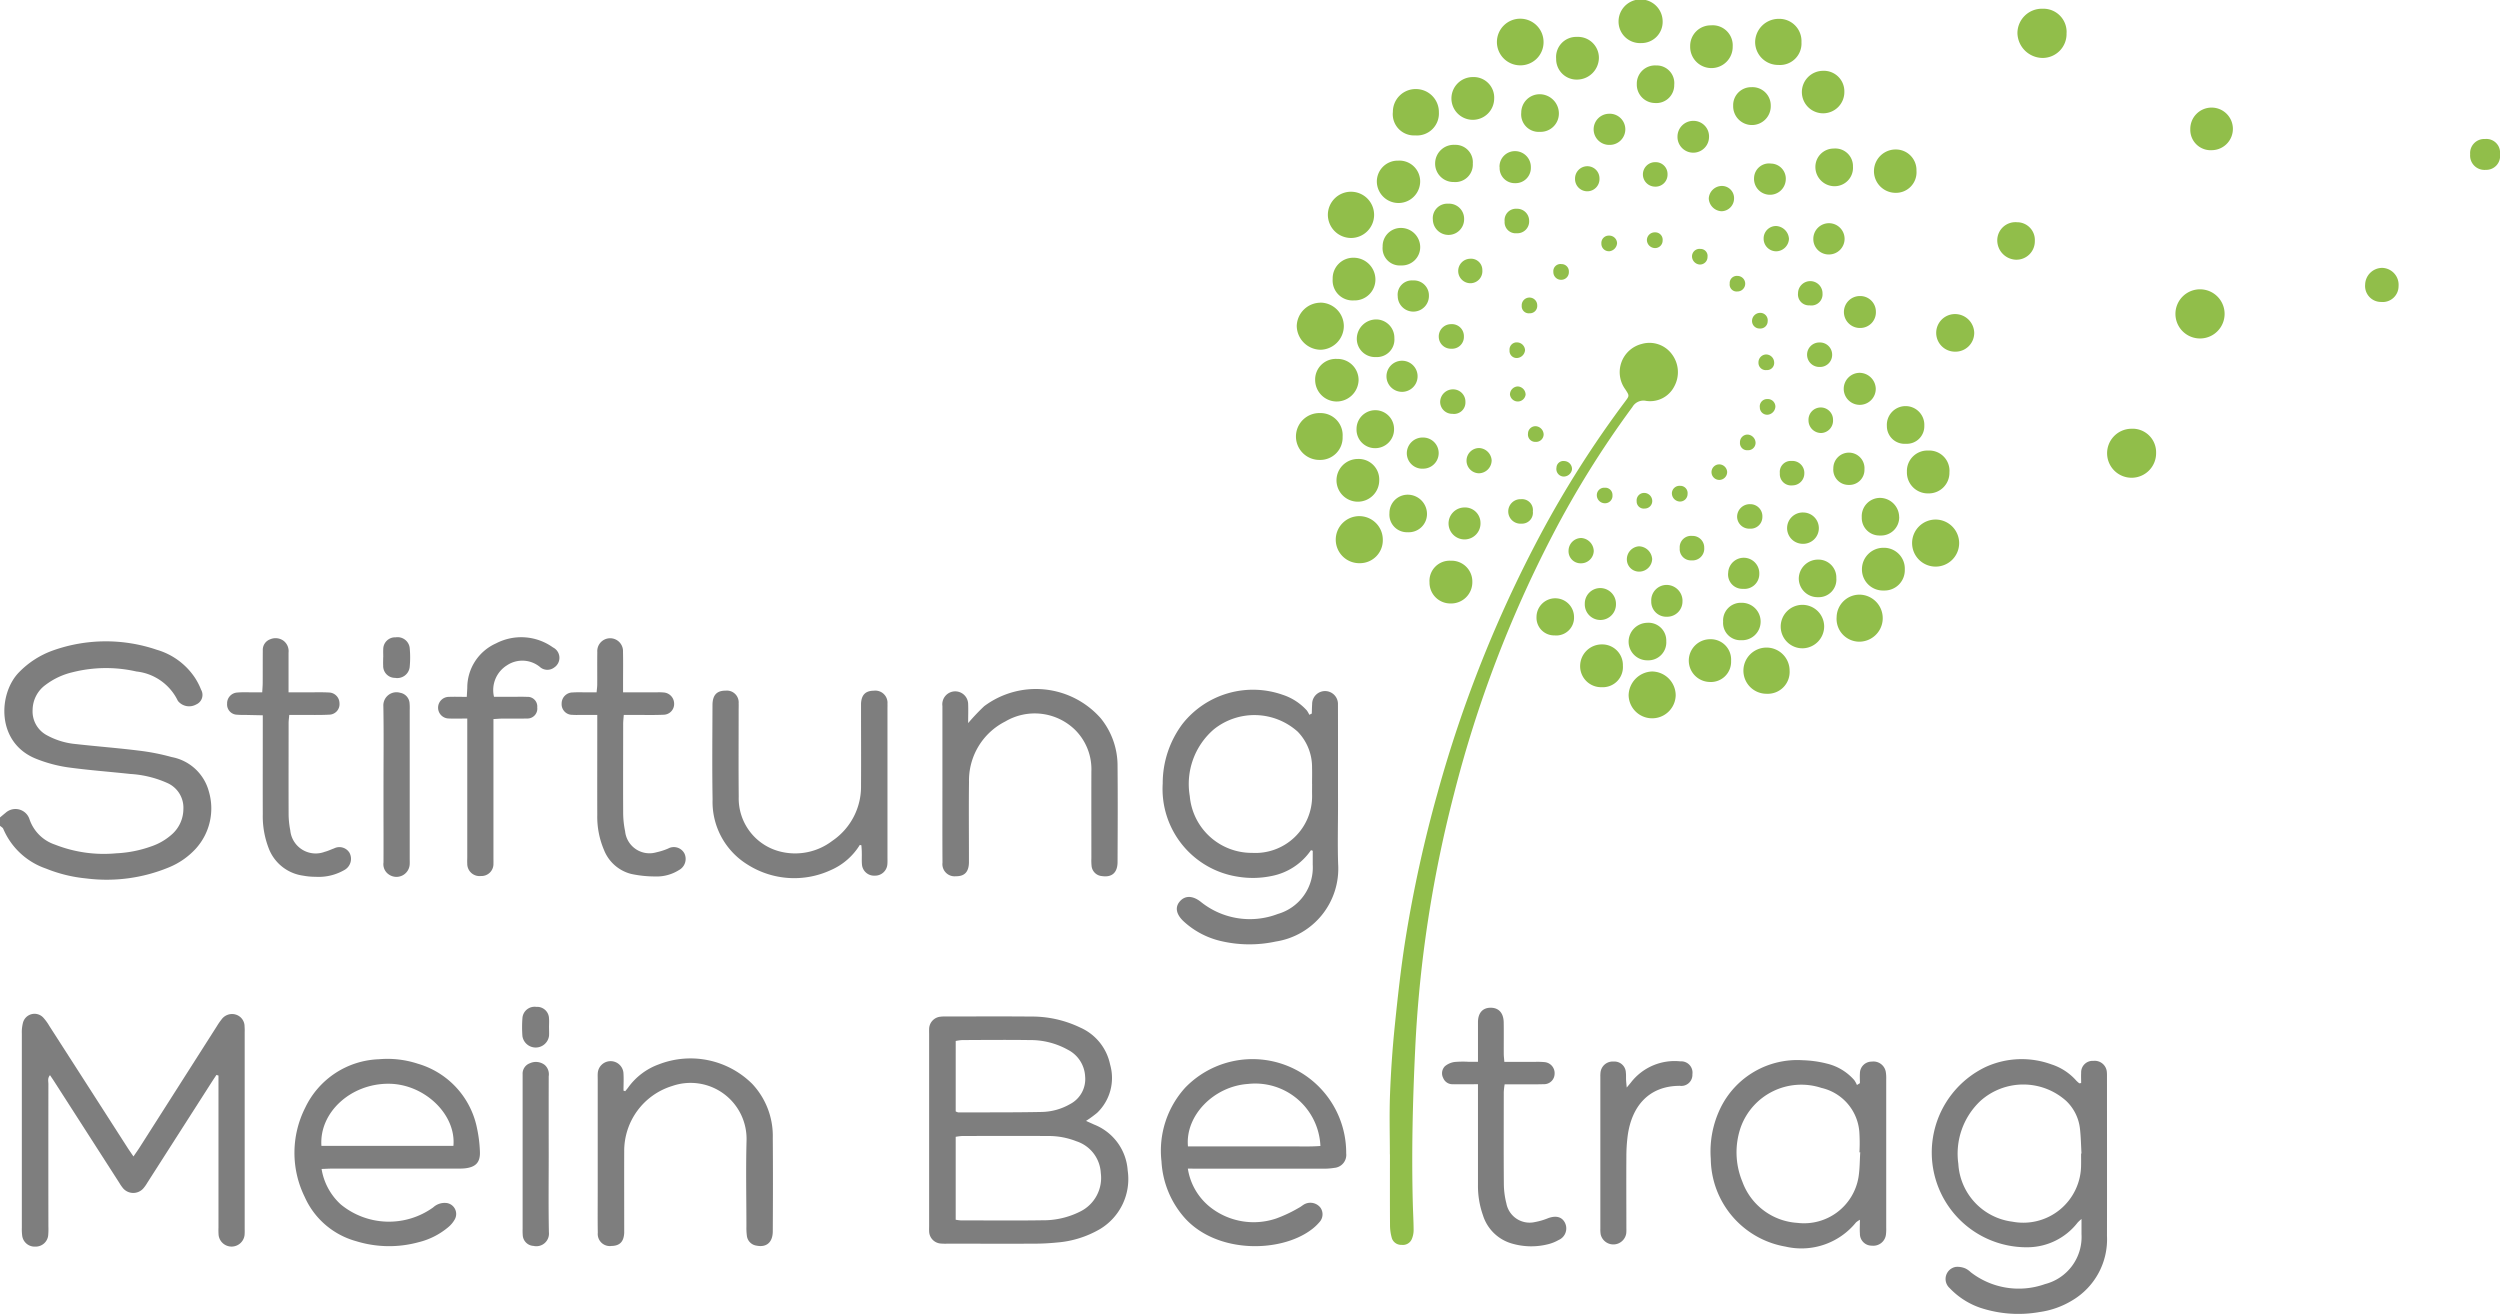 <?xml version="1.0" encoding="UTF-8"?> <svg xmlns="http://www.w3.org/2000/svg" xmlns:xlink="http://www.w3.org/1999/xlink" width="190.29" height="100" viewBox="0 0 190.29 100"><defs><clipPath id="clip-path"><rect id="Rechteck_217" data-name="Rechteck 217" width="190.29" height="100" fill="#7e7e7e"></rect></clipPath><clipPath id="clip-Logo"><rect width="190.29" height="100"></rect></clipPath></defs><g id="Logo" clip-path="url(#clip-Logo)"><g id="Gruppe_923" data-name="Gruppe 923"><g id="Gruppe_922" data-name="Gruppe 922" clip-path="url(#clip-path)"><path id="Pfad_17550" data-name="Pfad 17550" d="M0,197.989c.143-.119.285-.239.43-.357a1.122,1.122,0,0,1,1.807.468,3.076,3.076,0,0,0,1.948,1.957,10.129,10.129,0,0,0,4.665.661,9.094,9.094,0,0,0,2.666-.528,4.511,4.511,0,0,0,1.624-.964,2.589,2.589,0,0,0,.818-1.868,2.052,2.052,0,0,0-1.219-1.989,8.041,8.041,0,0,0-2.818-.69c-1.6-.173-3.2-.288-4.792-.509a10.627,10.627,0,0,1-2.319-.622c-3.127-1.2-2.949-4.982-1.371-6.6a6.793,6.793,0,0,1,2.59-1.669,12.025,12.025,0,0,1,7.908-.052,5.239,5.239,0,0,1,2.907,2.139,5.018,5.018,0,0,1,.462.9.792.792,0,0,1-.378,1.125,1.09,1.09,0,0,1-1.374-.258.315.315,0,0,1-.033-.054,3.972,3.972,0,0,0-3.141-2.2,10.394,10.394,0,0,0-4.84.053,5.464,5.464,0,0,0-2.057.956,2.38,2.38,0,0,0-1,1.9,2.055,2.055,0,0,0,1.082,1.943,5.631,5.631,0,0,0,2.231.674c1.6.18,3.2.3,4.793.5a16.6,16.6,0,0,1,2.484.489,3.611,3.611,0,0,1,2.827,2.628,4.562,4.562,0,0,1-.984,4.329,5.7,5.7,0,0,1-2.066,1.44,12.381,12.381,0,0,1-6.279.841A10.923,10.923,0,0,1,3.5,201.88a5.445,5.445,0,0,1-3.25-3.021c-.038-.1-.166-.158-.251-.235v-.635" transform="translate(0 -135.768)" fill="#7e7e7e"></path><path id="Pfad_17551" data-name="Pfad 17551" d="M279.326,300.481c.258.116.43.189.6.27a4.046,4.046,0,0,1,2.565,3.5A4.443,4.443,0,0,1,280.4,308.7a7.682,7.682,0,0,1-3.3,1.034,17.393,17.393,0,0,1-1.772.087c-2.179.01-4.357,0-6.536,0a4.7,4.7,0,0,1-.507-.008.953.953,0,0,1-.907-.961c-.008-.126,0-.254,0-.381q0-7.3,0-14.595c0-.127-.006-.254,0-.381a.952.952,0,0,1,.851-.949,2.852,2.852,0,0,1,.443-.017c2.136,0,4.273-.016,6.409.005a8.47,8.47,0,0,1,3.807.842,3.936,3.936,0,0,1,2.265,2.811,3.677,3.677,0,0,1-.99,3.677,9.408,9.408,0,0,1-.839.611M269.4,308a3.448,3.448,0,0,0,.377.049c2.071,0,4.143.024,6.214-.008a6.219,6.219,0,0,0,2.878-.662,2.852,2.852,0,0,0,1.575-2.937,2.687,2.687,0,0,0-1.857-2.416,5.749,5.749,0,0,0-2.17-.4c-2.177-.011-4.354-.006-6.531,0a3.741,3.741,0,0,0-.486.063Zm0-8.246a.841.841,0,0,0,.193.076c2.112-.006,4.223.008,6.334-.034a4.5,4.5,0,0,0,2.181-.6,2.143,2.143,0,0,0,1.144-2.1,2.412,2.412,0,0,0-1.315-2.035,5.836,5.836,0,0,0-2.917-.737c-1.71-.024-3.422-.008-5.133,0a3.51,3.51,0,0,0-.486.069Z" transform="translate(-196.656 -215.158)" fill="#7e7e7e"></path><path id="Pfad_17552" data-name="Pfad 17552" d="M21.079,296.412c-.121.183-.243.364-.361.549q-2.446,3.821-4.891,7.643a2.874,2.874,0,0,1-.33.464,1.023,1.023,0,0,1-1.52-.027,3.061,3.061,0,0,1-.289-.416l-4.971-7.742c-.09-.14-.185-.276-.305-.455-.2.231-.122.466-.122.674q-.008,5.426,0,10.852a5.5,5.5,0,0,1-.013.634.956.956,0,0,1-.979.89.955.955,0,0,1-1.006-.86,3.782,3.782,0,0,1-.024-.569q0-7.394,0-14.787a2.863,2.863,0,0,1,.084-.814.908.908,0,0,1,1.562-.384,3.65,3.65,0,0,1,.445.615q2.985,4.643,5.967,9.29c.123.192.256.378.439.648.177-.259.321-.456.451-.661q2.949-4.629,5.9-9.259a4.877,4.877,0,0,1,.361-.521.983.983,0,0,1,1.078-.358.94.94,0,0,1,.667.909,4.067,4.067,0,0,1,.008.444q0,7.489,0,14.977a4,4,0,0,1-.008.444.995.995,0,0,1-1.975.021,4.824,4.824,0,0,1-.011-.57q0-5.458,0-10.916v-.669l-.15-.046" transform="translate(-4.606 -214.591)" fill="#7e7e7e"></path><path id="Pfad_17553" data-name="Pfad 17553" d="M567.285,316.969a3.186,3.186,0,0,0-.292.268,4.849,4.849,0,0,1-3.793,1.884,7.215,7.215,0,0,1-3.224-13.717,6.613,6.613,0,0,1,5.014-.206,4.271,4.271,0,0,1,1.892,1.233,1.951,1.951,0,0,0,.232.207c.01.008.036,0,.144-.017,0-.249-.014-.516,0-.781a.873.873,0,0,1,.93-.906.925.925,0,0,1,1.028.888c.012.126.008.254.008.381,0,4.019.007,8.038,0,12.057a5.4,5.4,0,0,1-2.635,4.9,6.508,6.508,0,0,1-2.494.891,9.249,9.249,0,0,1-4.51-.322,5.816,5.816,0,0,1-2.329-1.494.932.932,0,0,1,.462-1.62,1.529,1.529,0,0,1,.726.117,1.592,1.592,0,0,1,.412.291,5.962,5.962,0,0,0,5.654.9,3.7,3.7,0,0,0,2.775-3.793c0-.335,0-.671,0-1.164m-.031-4.981.029,0c-.035-.611-.044-1.224-.11-1.832a3.437,3.437,0,0,0-1.059-2.176,4.889,4.889,0,0,0-6.529.01,5.52,5.52,0,0,0-1.676,4.78,4.712,4.712,0,0,0,4.114,4.406,4.4,4.4,0,0,0,5.23-4.3c.006-.3,0-.591,0-.887" transform="translate(-408.849 -224.184)" fill="#7e7e7e"></path><path id="Pfad_17554" data-name="Pfad 17554" d="M345.881,210.734a4.707,4.707,0,0,1-3.006,1.967,6.965,6.965,0,0,1-2.525.057,6.755,6.755,0,0,1-5.754-7.1,7.531,7.531,0,0,1,1.521-4.555,6.832,6.832,0,0,1,7.6-2.2,4.27,4.27,0,0,1,1.846,1.193,1.8,1.8,0,0,1,.19.332l.191-.092c.008-.24.01-.48.026-.719a.983.983,0,1,1,1.965.033c.008,2.56,0,5.12.005,7.68,0,1.481-.039,2.963.008,4.443a5.614,5.614,0,0,1-4.753,5.916,9.488,9.488,0,0,1-4.216-.049,6.272,6.272,0,0,1-2.726-1.43c-.607-.533-.745-1.083-.39-1.534.39-.494.979-.517,1.621-.018a5.952,5.952,0,0,0,5.874.931,3.684,3.684,0,0,0,2.657-3.754c0-.353,0-.705,0-1.058l-.139-.045m.087-5.052c0-.4.012-.8,0-1.2a3.874,3.874,0,0,0-1.085-2.759,4.933,4.933,0,0,0-6.39-.185,5.491,5.491,0,0,0-1.832,5.081,4.732,4.732,0,0,0,4.737,4.322,4.318,4.318,0,0,0,4.574-4.369c-.007-.3,0-.591,0-.887" transform="translate(-246.095 -146.022)" fill="#7e7e7e"></path><path id="Pfad_17555" data-name="Pfad 17555" d="M399.933,160.438c0-1.523-.046-3.048.012-4.569.065-1.709.18-3.419.353-5.121.227-2.229.468-4.459.819-6.671a99.865,99.865,0,0,1,2.443-11.143,96.333,96.333,0,0,1,7.792-19.59,78.891,78.891,0,0,1,6.494-10.22c.325-.433.325-.432.006-.921a2.214,2.214,0,0,1,1.241-3.449,2.122,2.122,0,0,1,2.316.789,2.27,2.27,0,0,1,.165,2.454,2.064,2.064,0,0,1-2.129,1.089.969.969,0,0,0-1.049.462,73.542,73.542,0,0,0-6.1,9.792,91.622,91.622,0,0,0-7.475,19.639,96.334,96.334,0,0,0-2.182,11q-.577,4.182-.776,8.4c-.191,3.952-.287,7.9-.182,11.86.017.655.058,1.309.06,1.964a1.728,1.728,0,0,1-.136.674.73.73,0,0,1-.771.447.744.744,0,0,1-.745-.494,3.558,3.558,0,0,1-.144-.931c-.013-1.819-.006-3.639-.006-5.458Z" transform="translate(-294.142 -72.571)" fill="#91be4a"></path><path id="Pfad_17556" data-name="Pfad 17556" d="M86.806,313.12a4.661,4.661,0,0,0,1.455,2.692,5.769,5.769,0,0,0,7.04.23,1.287,1.287,0,0,1,.925-.341.842.842,0,0,1,.727,1.236,2.1,2.1,0,0,1-.521.623,5.536,5.536,0,0,1-2.246,1.133,8.506,8.506,0,0,1-4.755-.081,6.033,6.033,0,0,1-3.91-3.366,7.607,7.607,0,0,1,.043-6.8,6.466,6.466,0,0,1,5.609-3.681,7.386,7.386,0,0,1,2.945.337,6.423,6.423,0,0,1,4.524,4.942,10.116,10.116,0,0,1,.213,1.7c.05.862-.3,1.24-1.166,1.329a6.267,6.267,0,0,1-.633.017q-4.725,0-9.45,0c-.246,0-.492.016-.8.028m10.034-1.76c.217-2.395-2.2-4.7-4.9-4.727-2.9-.03-5.323,2.182-5.146,4.727Z" transform="translate(-62.328 -224.14)" fill="#7e7e7e"></path><path id="Pfad_17557" data-name="Pfad 17557" d="M336.179,313.123a4.645,4.645,0,0,0,1.85,3.046,5.343,5.343,0,0,0,4.895.744,10.532,10.532,0,0,0,1.709-.81c.169-.084.311-.226.483-.3a.975.975,0,0,1,1.147.281.877.877,0,0,1-.067,1.113,3.685,3.685,0,0,1-.652.6c-2.357,1.737-7.134,1.8-9.586-.9a7.059,7.059,0,0,1-1.785-4.32,7.137,7.137,0,0,1,1.818-5.629,7.13,7.13,0,0,1,12.241,5.012.991.991,0,0,1-.906,1.107,4.8,4.8,0,0,1-.883.06q-4.729.006-9.458,0Zm.005-1.692h5.047c.846,0,1.692.006,2.538,0s1.667.034,2.5-.03a4.966,4.966,0,0,0-5.514-4.722c-2.6.178-4.788,2.412-4.567,4.753" transform="translate(-245.765 -224.173)" fill="#7e7e7e"></path><path id="Pfad_17558" data-name="Pfad 17558" d="M503.655,306.859c0-.251-.02-.5,0-.754a.894.894,0,0,1,.9-.885.953.953,0,0,1,1.068.78,2.9,2.9,0,0,1,.033.568q0,5.644,0,11.288a3.434,3.434,0,0,1-.018.506.964.964,0,0,1-1.062.867.9.9,0,0,1-.922-.93c-.024-.313,0-.63,0-1.042a1.706,1.706,0,0,0-.3.206,5.352,5.352,0,0,1-5.361,1.838,6.852,6.852,0,0,1-5.69-6.674,7.559,7.559,0,0,1,.741-3.879,6.506,6.506,0,0,1,6.27-3.633,8.433,8.433,0,0,1,1.814.253,3.994,3.994,0,0,1,2.089,1.253,1.91,1.91,0,0,1,.211.38l.229-.143m.024,5.267-.063,0a12.753,12.753,0,0,0-.01-1.583,3.726,3.726,0,0,0-2.885-3.321,4.9,4.9,0,0,0-6.135,2.983,5.839,5.839,0,0,0,.121,4.16,4.768,4.768,0,0,0,4.186,3.13,4.2,4.2,0,0,0,4.652-3.477c.1-.62.092-1.26.133-1.891" transform="translate(-362.085 -224.414)" fill="#7e7e7e"></path><path id="Pfad_17559" data-name="Pfad 17559" d="M174.076,307.109c.075-.093.156-.181.225-.279a4.948,4.948,0,0,1,2.344-1.768,6.661,6.661,0,0,1,7.1,1.49,5.784,5.784,0,0,1,1.564,4.107c.02,2.368.014,4.737,0,7.105,0,.85-.479,1.253-1.233,1.1a.856.856,0,0,1-.74-.759,4.65,4.65,0,0,1-.034-.7c0-2.178-.049-4.358.01-6.534a4.262,4.262,0,0,0-5.657-4.159A5.168,5.168,0,0,0,174,311.671c-.007,1.924,0,3.849,0,5.773,0,.148,0,.3,0,.444-.029.673-.339.992-.967,1a.919.919,0,0,1-1.043-1c-.017-1.015-.006-2.03-.006-3.045q0-4.314,0-8.628c0-.169-.01-.339.005-.507a.981.981,0,0,1,1.949-.033c.038.46.008.926.008,1.389l.137.047" transform="translate(-126.488 -224.051)" fill="#7e7e7e"></path><path id="Pfad_17560" data-name="Pfad 17560" d="M273.2,200.869a16.211,16.211,0,0,1,1.207-1.272,6.577,6.577,0,0,1,8.873.919,5.727,5.727,0,0,1,1.28,3.641c.022,2.431.011,4.863,0,7.295,0,.815-.432,1.192-1.189,1.075a.855.855,0,0,1-.789-.782,4.141,4.141,0,0,1-.015-.57c0-2.2-.006-4.4,0-6.6a4.231,4.231,0,0,0-1.223-3.161,4.4,4.4,0,0,0-5.331-.654,5.029,5.029,0,0,0-2.76,4.6c-.024,1.9-.005,3.806-.005,5.709,0,.148,0,.3,0,.444-.021.708-.34,1.035-1,1.027a.926.926,0,0,1-1.014-1.032c-.012-2.009-.005-4.018-.005-6.026,0-1.967,0-3.933,0-5.9a.984.984,0,1,1,1.959-.149c.018.435,0,.871,0,1.433" transform="translate(-199.496 -145.843)" fill="#7e7e7e"></path><path id="Pfad_17561" data-name="Pfad 17561" d="M216.216,210.492A4.864,4.864,0,0,1,214,212.416a6.628,6.628,0,0,1-6.32-.415,5.6,5.6,0,0,1-2.673-4.971c-.041-2.388-.014-4.778-.007-7.167,0-.767.324-1.109.991-1.108a.9.9,0,0,1,1,.969c.008.169,0,.338,0,.507,0,2.2-.015,4.4.006,6.6a4.169,4.169,0,0,0,3.278,4.2,4.661,4.661,0,0,0,3.845-.844,4.981,4.981,0,0,0,2.186-4.221c.012-1.924,0-3.848,0-5.772,0-.148,0-.3,0-.444.03-.673.337-.986.973-.992a.929.929,0,0,1,1.04,1c.006.127,0,.254,0,.381q0,5.645,0,11.29c0,.169.008.339-.006.507a.936.936,0,0,1-.96.9.925.925,0,0,1-.978-.877c-.025-.294,0-.592-.011-.888,0-.181-.019-.363-.029-.544l-.13-.034" transform="translate(-150.768 -146.185)" fill="#7e7e7e"></path><path id="Pfad_17562" data-name="Pfad 17562" d="M166.309,187.794h2.373c.232,0,.467-.014.7.009a.853.853,0,0,1,.811.823.815.815,0,0,1-.816.872c-.717.034-1.438.013-2.156.015h-.86c-.02.278-.046.482-.046.685,0,2.242-.011,4.483,0,6.724a7.049,7.049,0,0,0,.148,1.446,1.865,1.865,0,0,0,2.366,1.605,5.1,5.1,0,0,0,.9-.286.909.909,0,0,1,1.254.383.963.963,0,0,1-.428,1.255,3.163,3.163,0,0,1-1.815.482,8.606,8.606,0,0,1-1.816-.192,3.023,3.023,0,0,1-2.067-1.822,6.441,6.441,0,0,1-.513-2.658c-.007-2.284,0-4.568,0-6.851v-.771h-1.253c-.211,0-.424.011-.634-.008a.806.806,0,0,1-.825-.855.84.84,0,0,1,.848-.848c.358-.025.719-.008,1.078-.009h.735c.02-.231.047-.413.048-.595.005-.825-.006-1.65.005-2.474a.98.98,0,1,1,1.956-.012c.018.761.005,1.522.005,2.284v.8" transform="translate(-118.882 -135.095)" fill="#7e7e7e"></path><path id="Pfad_17563" data-name="Pfad 17563" d="M419.735,294.137c.826,0,1.584,0,2.342,0a5.565,5.565,0,0,1,.7.018.841.841,0,0,1,.786.9.8.8,0,0,1-.836.781c-.739.024-1.48.008-2.22.01h-.746a5.511,5.511,0,0,0-.067.588c0,2.326-.013,4.653.006,6.979a6.177,6.177,0,0,0,.193,1.5,1.8,1.8,0,0,0,2.148,1.422,5.062,5.062,0,0,0,1.029-.3c.588-.215,1.034-.11,1.271.33a.961.961,0,0,1-.478,1.334,3.084,3.084,0,0,1-.759.309,5.236,5.236,0,0,1-2.819-.051,3.24,3.24,0,0,1-2.174-2.141,6.709,6.709,0,0,1-.381-2.3q0-3.458,0-6.916v-.761c-.686,0-1.293.007-1.9,0a.757.757,0,0,1-.751-.485.766.766,0,0,1,.138-.887,1.468,1.468,0,0,1,.722-.32,7.307,7.307,0,0,1,1.076-.016h.716c0-.347,0-.634,0-.92,0-.7,0-1.4,0-2.094s.35-1.092.945-1.1c.624-.011,1,.389,1.013,1.112.013.8,0,1.607.005,2.411,0,.166.024.331.044.595" transform="translate(-305.233 -213.312)" fill="#7e7e7e"></path><path id="Pfad_17564" data-name="Pfad 17564" d="M70.026,187.791H71.5c.529,0,1.059-.018,1.585.011a.824.824,0,0,1,.818.808.8.8,0,0,1-.8.88c-.717.038-1.437.016-2.156.02h-.867c-.02.243-.049.426-.049.609,0,2.3-.008,4.609,0,6.914a6.5,6.5,0,0,0,.126,1.258,1.943,1.943,0,0,0,2.622,1.638c.244-.061.475-.175.713-.261a.9.9,0,0,1,1.17.331.971.971,0,0,1-.331,1.282,3.908,3.908,0,0,1-2.245.549,5.109,5.109,0,0,1-.946-.086,3.277,3.277,0,0,1-2.638-2.119,6.752,6.752,0,0,1-.437-2.546c-.007-2.241,0-4.483,0-6.724v-.817l-1.315-.028a6.215,6.215,0,0,1-.633-.017.777.777,0,0,1-.767-.84.822.822,0,0,1,.778-.848c.4-.036.8-.013,1.2-.016.209,0,.419,0,.695,0,.014-.266.035-.49.036-.714.005-.824,0-1.649.007-2.474a.85.85,0,0,1,.556-.846,1.033,1.033,0,0,1,1.027.113,1,1,0,0,1,.377.9c0,.761,0,1.522,0,2.283v.741" transform="translate(-48.063 -135.092)" fill="#7e7e7e"></path><path id="Pfad_17565" data-name="Pfad 17565" d="M130.26,187.907H131.7c.359,0,.719-.012,1.078.005a.732.732,0,0,1,.782.8.754.754,0,0,1-.8.847c-.613.018-1.226,0-1.839.007-.206,0-.411.021-.695.036v10.546c0,.148.005.3,0,.444a.915.915,0,0,1-.957.956.934.934,0,0,1-1.036-.949c-.012-.168,0-.338,0-.507V189.561c-.538,0-1,.019-1.455-.005a.823.823,0,0,1,.054-1.644c.438-.017.878,0,1.365,0,.015-.281.027-.486.038-.69a3.689,3.689,0,0,1,2.187-3.381,4.15,4.15,0,0,1,4.336.308.882.882,0,0,1,.093,1.527.857.857,0,0,1-1.107-.057,2.108,2.108,0,0,0-2.493-.106,2.219,2.219,0,0,0-.981,2.4" transform="translate(-92.667 -134.869)" fill="#7e7e7e"></path><path id="Pfad_17566" data-name="Pfad 17566" d="M462.533,307.432c.162-.2.254-.3.338-.411a4.207,4.207,0,0,1,3.751-1.593.861.861,0,0,1,.917.982.842.842,0,0,1-.951.881c-2.384,0-3.674,1.575-3.975,3.8a12.359,12.359,0,0,0-.1,1.581c-.012,1.776,0,3.553,0,5.329,0,.169.008.339-.008.507a.992.992,0,0,1-1.946.1,2.325,2.325,0,0,1-.027-.442q0-5.773,0-11.546a2.585,2.585,0,0,1,.01-.317.931.931,0,0,1,1-.859.87.87,0,0,1,.932.841c.023.188.007.38.017.57.008.158.027.315.051.581" transform="translate(-338.72 -224.642)" fill="#7e7e7e"></path><path id="Pfad_17567" data-name="Pfad 17567" d="M152.385,312.67c0,1.966-.025,3.932.014,5.9a.961.961,0,0,1-1.172,1.044.863.863,0,0,1-.819-.82,4.825,4.825,0,0,1-.009-.507q0-5.676,0-11.352,0-.19,0-.381a.842.842,0,0,1,.553-.843,1.1,1.1,0,0,1,1.139.137.96.96,0,0,1,.294.861q-.006,2.981,0,5.961" transform="translate(-110.619 -224.781)" fill="#7e7e7e"></path><path id="Pfad_17568" data-name="Pfad 17568" d="M110.332,206.307c0-2.008.025-4.017-.012-6.025a1,1,0,0,1,1.283-.992.868.868,0,0,1,.713.789,4.041,4.041,0,0,1,.011.507q0,5.676,0,11.352c0,.127.006.254,0,.381a1.01,1.01,0,0,1-1.574.811.941.941,0,0,1-.422-.925c.009-1.48,0-2.959,0-4.439q0-.729,0-1.459" transform="translate(-81.141 -146.558)" fill="#7e7e7e"></path><path id="Pfad_17569" data-name="Pfad 17569" d="M584.307,4.348a1.821,1.821,0,0,1-1.837,1.911,1.933,1.933,0,0,1-1.9-1.892,1.862,1.862,0,0,1,1.914-1.853,1.767,1.767,0,0,1,1.828,1.834" transform="translate(-427.011 -1.849)" fill="#91be4a"></path><path id="Pfad_17570" data-name="Pfad 17570" d="M629.8,85.29a1.871,1.871,0,0,1-3.74-.046,1.871,1.871,0,1,1,3.74.046" transform="translate(-460.474 -61.318)" fill="#91be4a"></path><path id="Pfad_17571" data-name="Pfad 17571" d="M610.1,125.228a1.865,1.865,0,1,1-1.9-1.841,1.792,1.792,0,0,1,1.9,1.841" transform="translate(-445.986 -90.752)" fill="#91be4a"></path><path id="Pfad_17572" data-name="Pfad 17572" d="M472.269,195.066a1.792,1.792,0,0,1-3.583-.015,1.851,1.851,0,0,1,1.771-1.806,1.82,1.82,0,0,1,1.812,1.82" transform="translate(-344.722 -142.134)" fill="#91be4a"></path><path id="Pfad_17573" data-name="Pfad 17573" d="M374.992,87.093a1.794,1.794,0,0,1,1.771,1.787,1.813,1.813,0,0,1-1.769,1.8,1.841,1.841,0,0,1-1.815-1.826,1.822,1.822,0,0,1,1.813-1.756" transform="translate(-274.476 -64.058)" fill="#91be4a"></path><path id="Pfad_17574" data-name="Pfad 17574" d="M432.5,11.617a1.775,1.775,0,1,1,1.794-1.752,1.758,1.758,0,0,1-1.794,1.752" transform="translate(-316.805 -6.644)" fill="#91be4a"></path><path id="Pfad_17575" data-name="Pfad 17575" d="M553.849,151.306a1.791,1.791,0,1,1-1.767-1.793,1.8,1.8,0,0,1,1.767,1.793" transform="translate(-404.726 -109.967)" fill="#91be4a"></path><path id="Pfad_17576" data-name="Pfad 17576" d="M376.614,120.673a1.7,1.7,0,0,1-1.743,1.767,1.783,1.783,0,1,1,.029-3.565,1.683,1.683,0,0,1,1.714,1.8" transform="translate(-274.42 -87.433)" fill="#91be4a"></path><path id="Pfad_17577" data-name="Pfad 17577" d="M382.138,56.73a1.76,1.76,0,1,1,1.745,1.794,1.769,1.769,0,0,1-1.745-1.794" transform="translate(-281.066 -40.41)" fill="#91be4a"></path><path id="Pfad_17578" data-name="Pfad 17578" d="M528.531,172.825a1.743,1.743,0,0,1,1.822-1.7,1.791,1.791,0,0,1-.107,3.579,1.738,1.738,0,0,1-1.715-1.877" transform="translate(-388.734 -125.861)" fill="#91be4a"></path><path id="Pfad_17579" data-name="Pfad 17579" d="M505.238,188.119a1.663,1.663,0,0,1-1.736,1.757,1.758,1.758,0,1,1,1.736-1.757" transform="translate(-369.02 -137.069)" fill="#91be4a"></path><path id="Pfad_17580" data-name="Pfad 17580" d="M388.149,150.335a1.744,1.744,0,0,1-1.745,1.786,1.791,1.791,0,1,1,1.745-1.786" transform="translate(-282.895 -109.253)" fill="#91be4a"></path><path id="Pfad_17581" data-name="Pfad 17581" d="M400.829,27.392a1.729,1.729,0,0,1,1.746-1.762A1.747,1.747,0,0,1,404.33,27.4a1.671,1.671,0,0,1-1.8,1.758,1.619,1.619,0,0,1-1.705-1.763" transform="translate(-294.808 -18.851)" fill="#91be4a"></path><path id="Pfad_17582" data-name="Pfad 17582" d="M506.875,8.93A1.748,1.748,0,0,1,505.1,7.174a1.793,1.793,0,0,1,1.792-1.752,1.688,1.688,0,0,1,1.734,1.773,1.637,1.637,0,0,1-1.752,1.736" transform="translate(-371.506 -3.987)" fill="#91be4a"></path><path id="Pfad_17583" data-name="Pfad 17583" d="M467.515,3.279a1.635,1.635,0,0,1-1.727-1.637,1.678,1.678,0,0,1,3.356-.016,1.612,1.612,0,0,1-1.628,1.653" transform="translate(-342.59 0)" fill="#91be4a"></path><path id="Pfad_17584" data-name="Pfad 17584" d="M411.389,163.009A1.535,1.535,0,0,1,413,161.366a1.583,1.583,0,0,1,1.648,1.624,1.614,1.614,0,0,1-1.659,1.63,1.586,1.586,0,0,1-1.6-1.611" transform="translate(-302.58 -118.686)" fill="#91be4a"></path><path id="Pfad_17585" data-name="Pfad 17585" d="M542.5,44.645a1.564,1.564,0,0,1-1.595,1.67,1.65,1.65,0,1,1,.017-3.3,1.569,1.569,0,0,1,1.577,1.631" transform="translate(-396.625 -31.637)" fill="#91be4a"></path><path id="Pfad_17586" data-name="Pfad 17586" d="M515.954,175.684a1.67,1.67,0,0,1-1.61,1.687,1.654,1.654,0,1,1,1.61-1.687" transform="translate(-377.106 -128.025)" fill="#91be4a"></path><path id="Pfad_17587" data-name="Pfad 17587" d="M397.853,46.232a1.579,1.579,0,0,1,1.676,1.659,1.649,1.649,0,0,1-3.294-.006,1.588,1.588,0,0,1,1.619-1.653" transform="translate(-291.434 -34.004)" fill="#91be4a"></path><path id="Pfad_17588" data-name="Pfad 17588" d="M489.171,185.622a1.54,1.54,0,0,1-1.648,1.6,1.627,1.627,0,0,1,.041-3.253,1.552,1.552,0,0,1,1.607,1.648" transform="translate(-357.407 -135.314)" fill="#91be4a"></path><path id="Pfad_17589" data-name="Pfad 17589" d="M537.485,157.642a1.586,1.586,0,0,1,1.608,1.663,1.542,1.542,0,0,1-1.6,1.589,1.6,1.6,0,0,1-1.661-1.617,1.633,1.633,0,0,1,1.655-1.635" transform="translate(-394.108 -115.947)" fill="#91be4a"></path><path id="Pfad_17590" data-name="Pfad 17590" d="M488.01,7.285A1.526,1.526,0,0,1,489.638,8.9a1.619,1.619,0,1,1-3.237-.031,1.563,1.563,0,0,1,1.609-1.581" transform="translate(-357.752 -5.358)" fill="#91be4a"></path><path id="Pfad_17591" data-name="Pfad 17591" d="M386.258,132.085a1.561,1.561,0,0,1,1.617,1.64,1.626,1.626,0,1,1-1.617-1.64" transform="translate(-282.894 -97.15)" fill="#91be4a"></path><path id="Pfad_17592" data-name="Pfad 17592" d="M380.139,103.287a1.606,1.606,0,0,1,1.649,1.634,1.675,1.675,0,0,1-1.7,1.608,1.645,1.645,0,0,1-1.606-1.626,1.57,1.57,0,0,1,1.655-1.615" transform="translate(-278.378 -75.968)" fill="#91be4a"></path><path id="Pfad_17593" data-name="Pfad 17593" d="M550.422,129.657a1.541,1.541,0,0,1,1.59,1.663,1.571,1.571,0,0,1-1.608,1.6,1.591,1.591,0,0,1-1.628-1.647,1.556,1.556,0,0,1,1.646-1.613" transform="translate(-403.629 -95.364)" fill="#91be4a"></path><path id="Pfad_17594" data-name="Pfad 17594" d="M458,187.071a1.533,1.533,0,0,1-1.609,1.639,1.6,1.6,0,0,1-1.645-1.635,1.649,1.649,0,0,1,1.674-1.622,1.573,1.573,0,0,1,1.58,1.618" transform="translate(-334.472 -136.403)" fill="#91be4a"></path><path id="Pfad_17595" data-name="Pfad 17595" d="M631.98,34.178a1.55,1.55,0,0,1-1.65-1.6,1.621,1.621,0,1,1,1.65,1.6" transform="translate(-463.613 -22.747)" fill="#91be4a"></path><path id="Pfad_17596" data-name="Pfad 17596" d="M449.414,10.614a1.593,1.593,0,0,1,1.671,1.6,1.674,1.674,0,0,1-1.646,1.65,1.56,1.56,0,0,1-1.608-1.586,1.533,1.533,0,0,1,1.584-1.663" transform="translate(-329.383 -7.806)" fill="#91be4a"></path><path id="Pfad_17597" data-name="Pfad 17597" d="M420.953,23.822a1.627,1.627,0,1,1-1.618-1.643,1.561,1.561,0,0,1,1.618,1.643" transform="translate(-307.222 -16.313)" fill="#91be4a"></path><path id="Pfad_17598" data-name="Pfad 17598" d="M521.78,21.972a1.617,1.617,0,1,1-1.651-1.6,1.561,1.561,0,0,1,1.651,1.6" transform="translate(-381.395 -14.981)" fill="#91be4a"></path><path id="Pfad_17599" data-name="Pfad 17599" d="M385.133,77.419a1.52,1.52,0,0,1-1.611-1.632,1.569,1.569,0,0,1,1.579-1.618,1.662,1.662,0,0,1,1.674,1.625,1.587,1.587,0,0,1-1.642,1.625" transform="translate(-282.084 -54.552)" fill="#91be4a"></path><path id="Pfad_17600" data-name="Pfad 17600" d="M473.89,20.3a1.363,1.363,0,0,1-1.475,1.389,1.4,1.4,0,0,1-1.373-1.444,1.386,1.386,0,0,1,1.463-1.415,1.345,1.345,0,0,1,1.386,1.47" transform="translate(-346.455 -13.848)" fill="#91be4a"></path><path id="Pfad_17601" data-name="Pfad 17601" d="M443.571,174.92a1.343,1.343,0,0,1-1.392-1.4,1.428,1.428,0,1,1,2.856.007,1.352,1.352,0,0,1-1.464,1.395" transform="translate(-325.226 -126.556)" fill="#91be4a"></path><path id="Pfad_17602" data-name="Pfad 17602" d="M501.636,26.513a1.431,1.431,0,1,1-2.861,0,1.368,1.368,0,0,1,1.393-1.412,1.392,1.392,0,0,1,1.468,1.408" transform="translate(-366.853 -18.465)" fill="#91be4a"></path><path id="Pfad_17603" data-name="Pfad 17603" d="M439.186,29.994A1.33,1.33,0,0,1,437.8,28.53a1.4,1.4,0,0,1,1.422-1.4,1.468,1.468,0,0,1,1.442,1.467,1.393,1.393,0,0,1-1.481,1.394" transform="translate(-322.008 -19.957)" fill="#91be4a"></path><path id="Pfad_17604" data-name="Pfad 17604" d="M525.3,44.152a1.4,1.4,0,0,1-1.414,1.468,1.461,1.461,0,0,1-1.448-1.457,1.394,1.394,0,0,1,1.4-1.41,1.343,1.343,0,0,1,1.46,1.4" transform="translate(-384.258 -31.446)" fill="#91be4a"></path><path id="Pfad_17605" data-name="Pfad 17605" d="M495.888,174.923a1.349,1.349,0,0,1,1.4-1.45,1.429,1.429,0,0,1,1.454,1.438,1.413,1.413,0,0,1-1.474,1.411,1.321,1.321,0,0,1-1.382-1.4" transform="translate(-364.73 -127.591)" fill="#91be4a"></path><path id="Pfad_17606" data-name="Pfad 17606" d="M393.241,119.554a1.434,1.434,0,0,1-1.431,1.463,1.411,1.411,0,0,1-1.425-1.462,1.428,1.428,0,0,1,2.856,0" transform="translate(-287.131 -86.904)" fill="#91be4a"></path><path id="Pfad_17607" data-name="Pfad 17607" d="M558.7,90.4a1.46,1.46,0,0,1,1.471,1.427,1.428,1.428,0,0,1-1.455,1.435A1.431,1.431,0,0,1,558.7,90.4" transform="translate(-409.901 -66.494)" fill="#91be4a"></path><path id="Pfad_17608" data-name="Pfad 17608" d="M471.552,180.627a1.366,1.366,0,0,1-1.409,1.457,1.423,1.423,0,0,1-1.458-1.436,1.447,1.447,0,0,1,1.409-1.42,1.353,1.353,0,0,1,1.458,1.4" transform="translate(-344.722 -131.823)" fill="#91be4a"></path><path id="Pfad_17609" data-name="Pfad 17609" d="M391.916,94.792a1.388,1.388,0,0,1-1.448-1.425,1.48,1.48,0,0,1,1.473-1.439,1.394,1.394,0,0,1,1.386,1.424,1.333,1.333,0,0,1-1.411,1.439" transform="translate(-287.193 -67.614)" fill="#91be4a"></path><path id="Pfad_17610" data-name="Pfad 17610" d="M399.307,68.452a1.309,1.309,0,0,1-1.407-1.43,1.386,1.386,0,0,1,1.448-1.423,1.465,1.465,0,0,1,1.411,1.433,1.392,1.392,0,0,1-1.453,1.42" transform="translate(-292.659 -48.248)" fill="#91be4a"></path><path id="Pfad_17611" data-name="Pfad 17611" d="M519.116,163.908a1.426,1.426,0,0,1-1.457-1.432,1.463,1.463,0,0,1,1.473-1.428,1.361,1.361,0,0,1,1.385,1.41,1.339,1.339,0,0,1-1.4,1.449" transform="translate(-380.743 -118.453)" fill="#91be4a"></path><path id="Pfad_17612" data-name="Pfad 17612" d="M401.262,145.22a1.338,1.338,0,0,1-1.4-1.451,1.39,1.39,0,0,1,1.4-1.406,1.469,1.469,0,0,1,1.457,1.447,1.387,1.387,0,0,1-1.459,1.41" transform="translate(-294.102 -104.709)" fill="#91be4a"></path><path id="Pfad_17613" data-name="Pfad 17613" d="M415.875,43.095a1.33,1.33,0,0,1-1.43,1.419,1.4,1.4,0,0,1-1.436-1.444,1.42,1.42,0,0,1,1.5-1.386,1.323,1.323,0,0,1,1.368,1.411" transform="translate(-303.772 -30.659)" fill="#91be4a"></path><path id="Pfad_17614" data-name="Pfad 17614" d="M577.636,65.4a1.4,1.4,0,0,1-1.449,1.417,1.476,1.476,0,0,1-1.41-1.493,1.383,1.383,0,0,1,1.506-1.359,1.349,1.349,0,0,1,1.352,1.435" transform="translate(-422.753 -47.049)" fill="#91be4a"></path><path id="Pfad_17615" data-name="Pfad 17615" d="M538.63,144.742a1.383,1.383,0,0,1-1.457,1.406,1.342,1.342,0,0,1-1.393-1.393,1.394,1.394,0,0,1,1.4-1.47,1.47,1.47,0,0,1,1.446,1.456" transform="translate(-394.07 -105.388)" fill="#91be4a"></path><path id="Pfad_17616" data-name="Pfad 17616" d="M544.449,119.762a1.344,1.344,0,0,1-1.438-1.345,1.427,1.427,0,1,1,2.849-.025,1.335,1.335,0,0,1-1.411,1.37" transform="translate(-399.389 -85.983)" fill="#91be4a"></path><path id="Pfad_17617" data-name="Pfad 17617" d="M152.291,291.332c0,.211.014.422,0,.631a1.023,1.023,0,0,1-2.024.033,8.907,8.907,0,0,1,0-1.388.927.927,0,0,1,1.06-.848.9.9,0,0,1,.962.878c.019.23,0,.463,0,.695Z" transform="translate(-110.501 -213.12)" fill="#7e7e7e"></path><path id="Pfad_17618" data-name="Pfad 17618" d="M110.28,184.93c0-.211-.012-.422,0-.631a.9.9,0,0,1,.947-.89.93.93,0,0,1,1.062.774,7.559,7.559,0,0,1,0,1.512.95.95,0,0,1-1.108.8.9.9,0,0,1-.907-.929c-.011-.21,0-.421,0-.631" transform="translate(-81.108 -134.898)" fill="#7e7e7e"></path><path id="Pfad_17619" data-name="Pfad 17619" d="M681.862,79.682a1.214,1.214,0,0,1-1.217-1.321,1.306,1.306,0,0,1,1.3-1.273,1.285,1.285,0,0,1,1.244,1.385,1.208,1.208,0,0,1-1.325,1.209" transform="translate(-500.62 -56.698)" fill="#91be4a"></path><path id="Pfad_17620" data-name="Pfad 17620" d="M533.034,108.477a1.219,1.219,0,1,1-1.231-1.187,1.244,1.244,0,0,1,1.231,1.187" transform="translate(-390.259 -78.912)" fill="#91be4a"></path><path id="Pfad_17621" data-name="Pfad 17621" d="M533.086,86.389a1.189,1.189,0,0,1-1.171,1.235,1.215,1.215,0,1,1-.035-2.429,1.189,1.189,0,0,1,1.206,1.195" transform="translate(-390.301 -62.661)" fill="#91be4a"></path><path id="Pfad_17622" data-name="Pfad 17622" d="M529.967,131.6a1.146,1.146,0,0,1-1.19,1.187,1.162,1.162,0,0,1-1.179-1.269,1.186,1.186,0,1,1,2.369.082" transform="translate(-388.052 -95.877)" fill="#91be4a"></path><path id="Pfad_17623" data-name="Pfad 17623" d="M456.075,170.422a1.178,1.178,0,0,1,1.186-1.2,1.2,1.2,0,0,1,1.187,1.211,1.187,1.187,0,1,1-2.373-.006" transform="translate(-335.447 -124.461)" fill="#91be4a"></path><path id="Pfad_17624" data-name="Pfad 17624" d="M515.468,149.873a1.192,1.192,0,1,1,.092-2.382,1.192,1.192,0,1,1-.092,2.382" transform="translate(-378.279 -108.481)" fill="#91be4a"></path><path id="Pfad_17625" data-name="Pfad 17625" d="M406.105,128.288a1.18,1.18,0,0,1-1.247-1.143,1.2,1.2,0,0,1,1.236-1.228,1.185,1.185,0,1,1,.01,2.37" transform="translate(-297.777 -92.614)" fill="#91be4a"></path><path id="Pfad_17626" data-name="Pfad 17626" d="M459.8,35.1a1.185,1.185,0,1,1-.056-2.37,1.186,1.186,0,1,1,.056,2.37" transform="translate(-337.285 -24.071)" fill="#91be4a"></path><path id="Pfad_17627" data-name="Pfad 17627" d="M418.053,146.044a1.178,1.178,0,0,1,1.246,1.161,1.216,1.216,0,1,1-1.246-1.161" transform="translate(-306.61 -107.417)" fill="#91be4a"></path><path id="Pfad_17628" data-name="Pfad 17628" d="M521.841,65.285a1.19,1.19,0,1,1,1.213,1.192,1.168,1.168,0,0,1-1.213-1.192" transform="translate(-383.818 -47.108)" fill="#91be4a"></path><path id="Pfad_17629" data-name="Pfad 17629" d="M431.535,44.7a1.176,1.176,0,0,1,1.2-1.217,1.207,1.207,0,0,1,1.186,1.238,1.162,1.162,0,0,1-1.2,1.2,1.149,1.149,0,0,1-1.177-1.218" transform="translate(-317.398 -31.979)" fill="#91be4a"></path><path id="Pfad_17630" data-name="Pfad 17630" d="M485.139,36a1.2,1.2,0,1,1-2.4-.046,1.2,1.2,0,0,1,1.2-1.2A1.183,1.183,0,0,1,485.139,36" transform="translate(-355.055 -25.555)" fill="#91be4a"></path><path id="Pfad_17631" data-name="Pfad 17631" d="M400.25,106.178a1.184,1.184,0,1,1-.057-2.367,1.184,1.184,0,0,1,.057,2.367" transform="translate(-293.485 -76.353)" fill="#91be4a"></path><path id="Pfad_17632" data-name="Pfad 17632" d="M477.564,169.527a1.159,1.159,0,0,1-1.175,1.222,1.143,1.143,0,0,1-1.2-1.181,1.174,1.174,0,0,1,1.164-1.24,1.217,1.217,0,0,1,1.216,1.2" transform="translate(-349.502 -123.806)" fill="#91be4a"></path><path id="Pfad_17633" data-name="Pfad 17633" d="M414.729,59.79a1.19,1.19,0,0,1-2.38.04,1.1,1.1,0,0,1,1.161-1.206,1.146,1.146,0,0,1,1.219,1.166" transform="translate(-303.286 -43.119)" fill="#91be4a"></path><path id="Pfad_17634" data-name="Pfad 17634" d="M404.618,81.883a1.187,1.187,0,0,1-2.375.032,1.082,1.082,0,0,1,1.158-1.2,1.143,1.143,0,0,1,1.217,1.166" transform="translate(-295.854 -59.368)" fill="#91be4a"></path><path id="Pfad_17635" data-name="Pfad 17635" d="M499.7,161.7a1.132,1.132,0,0,1-1.242,1.136,1.089,1.089,0,0,1-1.126-1.231,1.185,1.185,0,1,1,2.368.1" transform="translate(-365.789 -118.016)" fill="#91be4a"></path><path id="Pfad_17636" data-name="Pfad 17636" d="M506.064,47.068a1.151,1.151,0,0,1,1.129,1.252,1.2,1.2,0,0,1-1.283,1.12,1.208,1.208,0,0,1-1.129-1.28,1.137,1.137,0,0,1,1.283-1.092" transform="translate(-371.269 -34.618)" fill="#91be4a"></path><path id="Pfad_17637" data-name="Pfad 17637" d="M713.142,41.157a1.057,1.057,0,0,1-1.088,1.2,1.09,1.09,0,0,1-1.183-1.184,1.073,1.073,0,0,1,1.134-1.164,1.04,1.04,0,0,1,1.137,1.146" transform="translate(-522.852 -29.428)" fill="#91be4a"></path><path id="Pfad_17638" data-name="Pfad 17638" d="M453.32,155.819a.968.968,0,0,1-.987.933.917.917,0,0,1-.931-.97.975.975,0,0,1,.971-.956,1.019,1.019,0,0,1,.947.993" transform="translate(-332.01 -113.875)" fill="#91be4a"></path><path id="Pfad_17639" data-name="Pfad 17639" d="M470.106,158.154a.991.991,0,0,1-.942.986.931.931,0,0,1-.985-.921.991.991,0,0,1,.923-1.005,1.034,1.034,0,0,1,1,.94" transform="translate(-344.349 -115.631)" fill="#91be4a"></path><path id="Pfad_17640" data-name="Pfad 17640" d="M508.506,65.041a1.038,1.038,0,0,1,.967.978.994.994,0,0,1-.984.948.96.96,0,0,1-.944-.974.944.944,0,0,1,.961-.952" transform="translate(-373.304 -47.838)" fill="#91be4a"></path><path id="Pfad_17641" data-name="Pfad 17641" d="M423.015,130.859a.961.961,0,0,1,.015-1.922,1,1,0,0,1,.944.937.991.991,0,0,1-.959.985" transform="translate(-310.435 -94.834)" fill="#91be4a"></path><path id="Pfad_17642" data-name="Pfad 17642" d="M493.681,54.472a.975.975,0,0,1-.956.968,1.023,1.023,0,0,1-.969-.97,1.007,1.007,0,0,1,.98-.955.926.926,0,0,1,.945.956" transform="translate(-361.691 -39.361)" fill="#91be4a"></path><path id="Pfad_17643" data-name="Pfad 17643" d="M416.374,113.018a.867.867,0,0,1-.99.894.914.914,0,0,1-.933-.907.974.974,0,0,1,.977-.956.938.938,0,0,1,.946.969" transform="translate(-304.832 -82.413)" fill="#91be4a"></path><path id="Pfad_17644" data-name="Pfad 17644" d="M500.908,145.093a.92.92,0,0,1,.925.981.89.89,0,0,1-.949.883.924.924,0,0,1-.974-.936.963.963,0,0,1,1-.928" transform="translate(-367.688 -106.717)" fill="#91be4a"></path><path id="Pfad_17645" data-name="Pfad 17645" d="M455.135,48.775a.931.931,0,1,1-1.861.019.94.94,0,0,1,.891-.957.924.924,0,0,1,.969.937" transform="translate(-333.388 -35.184)" fill="#91be4a"></path><path id="Pfad_17646" data-name="Pfad 17646" d="M415.962,94.236a.9.9,0,0,1-.965.931.92.92,0,0,1-.948-.9.936.936,0,0,1,.945-.969.91.91,0,0,1,.968.935" transform="translate(-304.536 -68.624)" fill="#91be4a"></path><path id="Pfad_17647" data-name="Pfad 17647" d="M520.941,100.423a.931.931,0,1,1,.008-1.863.93.93,0,0,1,.973.937.92.92,0,0,1-.981.925" transform="translate(-382.466 -72.492)" fill="#91be4a"></path><path id="Pfad_17648" data-name="Pfad 17648" d="M521.406,119.266a.961.961,0,0,1-.951-.969.934.934,0,1,1,1.867-.029.943.943,0,0,1-.916,1" transform="translate(-382.799 -86.307)" fill="#91be4a"></path><path id="Pfad_17649" data-name="Pfad 17649" d="M433.917,61.942a.841.841,0,0,1-.911-.907.869.869,0,0,1,.934-.958.914.914,0,0,1,.932.916.9.9,0,0,1-.955.948" transform="translate(-318.48 -44.187)" fill="#91be4a"></path><path id="Pfad_17650" data-name="Pfad 17650" d="M485.268,155.155a.893.893,0,0,1-.966.934.856.856,0,0,1-.9-.929.868.868,0,0,1,.957-.934.885.885,0,0,1,.907.928" transform="translate(-355.548 -113.435)" fill="#91be4a"></path><path id="Pfad_17651" data-name="Pfad 17651" d="M420.486,76.326a.932.932,0,0,1-.022-1.863.862.862,0,0,1,.945.878.915.915,0,0,1-.923.985" transform="translate(-308.579 -54.768)" fill="#91be4a"></path><path id="Pfad_17652" data-name="Pfad 17652" d="M518.323,82.7a.83.83,0,0,1-.885-.924.932.932,0,1,1,1.864.025.848.848,0,0,1-.978.9" transform="translate(-380.579 -59.458)" fill="#91be4a"></path><path id="Pfad_17653" data-name="Pfad 17653" d="M474.7,47.589a.912.912,0,0,1-.963.945.931.931,0,0,1,.039-1.862.9.9,0,0,1,.924.917" transform="translate(-347.774 -34.328)" fill="#91be4a"></path><path id="Pfad_17654" data-name="Pfad 17654" d="M514.068,133.582a.91.91,0,0,1-.911.933.862.862,0,0,1-.952-.933.835.835,0,0,1,.885-.927.911.911,0,0,1,.979.927" transform="translate(-376.73 -97.569)" fill="#91be4a"></path><path id="Pfad_17655" data-name="Pfad 17655" d="M435.932,144.569a.83.83,0,0,1-.862.948.933.933,0,1,1-.034-1.862.829.829,0,0,1,.9.914" transform="translate(-319.26 -105.659)" fill="#91be4a"></path><path id="Pfad_17656" data-name="Pfad 17656" d="M506.675,103.194a.552.552,0,0,1-.617-.563.6.6,0,0,1,.575-.625.618.618,0,0,1,.618.588.541.541,0,0,1-.575.6" transform="translate(-372.21 -75.026)" fill="#91be4a"></path><path id="Pfad_17657" data-name="Pfad 17657" d="M471,142.479a.568.568,0,0,1,.555-.628.617.617,0,0,1,.63.574.57.57,0,0,1-.572.615.541.541,0,0,1-.613-.561" transform="translate(-346.424 -104.332)" fill="#91be4a"></path><path id="Pfad_17658" data-name="Pfad 17658" d="M460.731,140.913a.568.568,0,0,1-.593.6.615.615,0,0,1-.6-.6.563.563,0,0,1,.6-.582.549.549,0,0,1,.59.592" transform="translate(-337.994 -103.207)" fill="#91be4a"></path><path id="Pfad_17659" data-name="Pfad 17659" d="M482.332,140.438a.573.573,0,0,1-.617.571.631.631,0,0,1-.577-.635.582.582,0,0,1,.634-.559.553.553,0,0,1,.56.622" transform="translate(-353.881 -102.835)" fill="#91be4a"></path><path id="Pfad_17660" data-name="Pfad 17660" d="M505.385,90.641a.556.556,0,0,1-.6.582.572.572,0,0,1-.59-.6.623.623,0,0,1,.617-.592.567.567,0,0,1,.576.612" transform="translate(-370.837 -66.218)" fill="#91be4a"></path><path id="Pfad_17661" data-name="Pfad 17661" d="M438.527,86.865a.539.539,0,0,1-.6-.573.591.591,0,1,1,1.181-.026.561.561,0,0,1-.582.6" transform="translate(-322.1 -63.019)" fill="#91be4a"></path><path id="Pfad_17662" data-name="Pfad 17662" d="M447.609,76a.555.555,0,0,1,.6.583.579.579,0,0,1-.581.61.586.586,0,0,1-.6-.6.544.544,0,0,1,.581-.6" transform="translate(-328.793 -55.896)" fill="#91be4a"></path><path id="Pfad_17663" data-name="Pfad 17663" d="M474.578,66.866a.561.561,0,0,1,.57.617.572.572,0,0,1-.612.578.623.623,0,0,1-.585-.623.593.593,0,0,1,.627-.571" transform="translate(-348.595 -49.18)" fill="#91be4a"></path><path id="Pfad_17664" data-name="Pfad 17664" d="M493.1,133.637a.612.612,0,0,1,.63.571.6.6,0,0,1-.586.612.592.592,0,0,1-.045-1.183" transform="translate(-362.266 -98.291)" fill="#91be4a"></path><path id="Pfad_17665" data-name="Pfad 17665" d="M487.539,71.643a.531.531,0,0,1,.563.6.575.575,0,0,1-.6.586.631.631,0,0,1-.581-.626.573.573,0,0,1,.62-.565" transform="translate(-358.132 -52.694)" fill="#91be4a"></path><path id="Pfad_17666" data-name="Pfad 17666" d="M501.32,126.255a.544.544,0,0,1-.584-.591.577.577,0,0,1,.587-.6.644.644,0,0,1,.6.612.565.565,0,0,1-.6.579" transform="translate(-368.296 -91.986)" fill="#91be4a"></path><path id="Pfad_17667" data-name="Pfad 17667" d="M440.291,123.847a.551.551,0,0,1-.561-.617.568.568,0,0,1,.612-.574.648.648,0,0,1,.579.633.578.578,0,0,1-.63.558" transform="translate(-323.425 -90.214)" fill="#91be4a"></path><path id="Pfad_17668" data-name="Pfad 17668" d="M435.734,111.8a.6.6,0,0,1-1.194.009.619.619,0,0,1,.59-.61.629.629,0,0,1,.6.6" transform="translate(-319.608 -81.785)" fill="#91be4a"></path><path id="Pfad_17669" data-name="Pfad 17669" d="M506.44,115.46a.557.557,0,0,1,.562-.617.579.579,0,0,1,.625.563.65.65,0,0,1-.584.629.557.557,0,0,1-.6-.575" transform="translate(-372.491 -84.468)" fill="#91be4a"></path><path id="Pfad_17670" data-name="Pfad 17670" d="M461.445,68.986a.567.567,0,0,1-.593-.589.56.56,0,0,1,.578-.6.594.594,0,0,1,.616.576.662.662,0,0,1-.6.616" transform="translate(-338.961 -49.863)" fill="#91be4a"></path><path id="Pfad_17671" data-name="Pfad 17671" d="M497.779,79.991a.543.543,0,0,1,.595-.588.592.592,0,0,1-.015,1.184.529.529,0,0,1-.58-.6" transform="translate(-366.12 -58.401)" fill="#91be4a"></path><path id="Pfad_17672" data-name="Pfad 17672" d="M447.91,133.169a.528.528,0,0,1,.607-.5.609.609,0,0,1,.576.631.637.637,0,0,1-.67.547.574.574,0,0,1-.513-.674" transform="translate(-329.438 -97.575)" fill="#91be4a"></path><path id="Pfad_17673" data-name="Pfad 17673" d="M434.421,99.134a.545.545,0,0,1,.57-.6.625.625,0,0,1,.61.589.653.653,0,0,1-.606.6.542.542,0,0,1-.574-.593" transform="translate(-319.52 -72.473)" fill="#91be4a"></path></g></g></g></svg> 